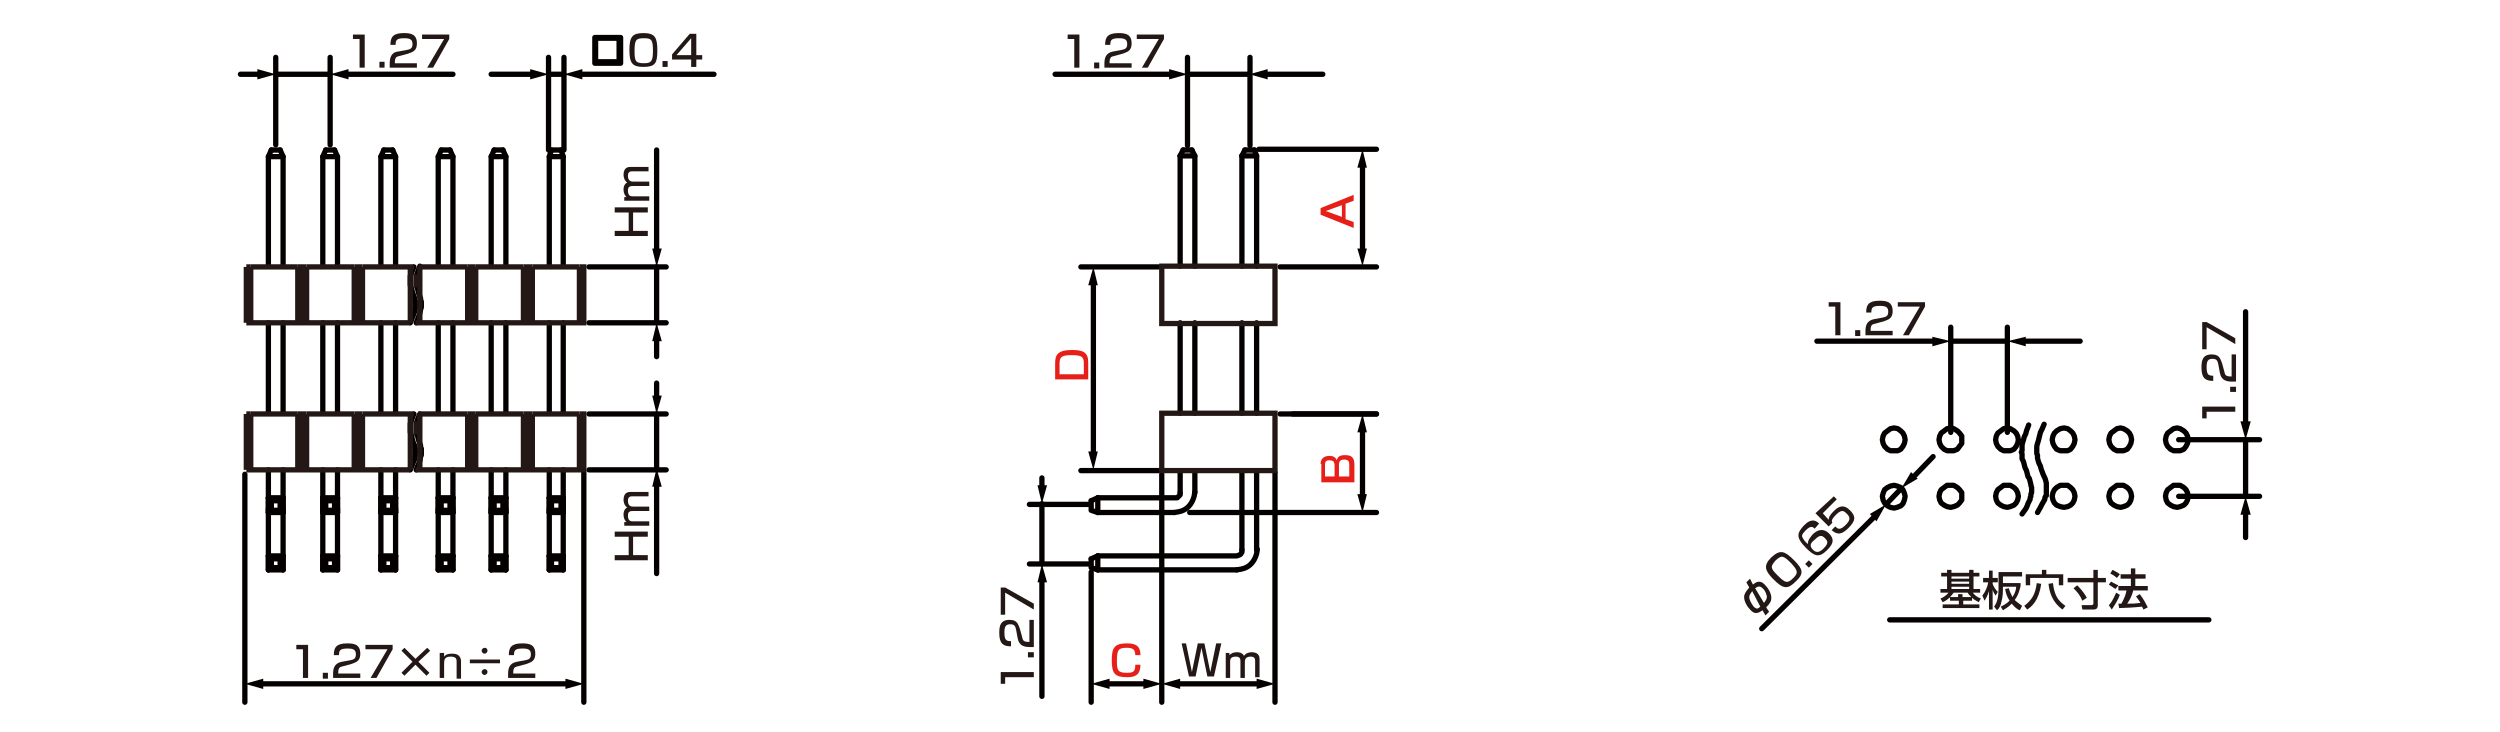 <?xml version="1.0" encoding="utf-8"?>
<!-- Generator: Adobe Illustrator 28.0.0, SVG Export Plug-In . SVG Version: 6.00 Build 0)  -->
<svg version="1.1" id="レイヤー_1" xmlns="http://www.w3.org/2000/svg" xmlns:xlink="http://www.w3.org/1999/xlink" x="0px"
	 y="0px" width="340px" height="99.6px" viewBox="0 0 340 99.6" style="enable-background:new 0 0 340 99.6;" xml:space="preserve">
<style type="text/css">
	.st0{fill:none;stroke:#040000;stroke-width:0.72;stroke-linecap:round;stroke-linejoin:round;stroke-miterlimit:10;}
	.st1{fill:#231815;}
	.st2{fill:none;stroke:#040000;stroke-width:0.72;stroke-linecap:round;stroke-linejoin:round;}
	.st3{fill:#040000;}
	.st4{fill:#E61F19;}
	.st5{fill:none;stroke:#231815;stroke-width:0.72;stroke-miterlimit:10;}
</style>
<g id="MH0304_3_">
	<line class="st0" x1="265.3" y1="46.4" x2="273" y2="46.4"/>
	<line class="st0" x1="273" y1="58.8" x2="273" y2="44.5"/>
	<line class="st0" x1="265.3" y1="58.8" x2="265.3" y2="44.5"/>
	<line class="st0" x1="305.4" y1="59.8" x2="305.4" y2="67.5"/>
	<line class="st0" x1="296.3" y1="59.8" x2="307.3" y2="59.8"/>
	<line class="st0" x1="296.3" y1="67.5" x2="307.3" y2="67.5"/>
	<line class="st0" x1="258.6" y1="66.4" x2="256.5" y2="68.6"/>
	<polygon class="st0" points="266.8,59.8 266.8,59.3 266.5,58.9 266.2,58.6 265.7,58.3 265.3,58.2 264.8,58.3 264.4,58.6 264,58.9 
		263.8,59.3 263.7,59.8 263.8,60.3 264,60.7 264.4,61.1 264.8,61.3 265.3,61.3 265.7,61.3 266.2,61.1 266.5,60.7 266.8,60.3 	"/>
	<polygon class="st0" points="274.5,59.8 274.4,59.3 274.2,58.9 273.9,58.6 273.4,58.3 273,58.2 272.5,58.3 272.1,58.6 271.7,58.9 
		271.5,59.3 271.4,59.8 271.5,60.3 271.7,60.7 272.1,61.1 272.5,61.3 273,61.3 273.4,61.3 273.9,61.1 274.2,60.7 274.4,60.3 	"/>
	<polygon class="st0" points="282.2,59.8 282.1,59.3 281.9,58.9 281.6,58.6 281.2,58.3 280.7,58.2 280.2,58.3 279.7,58.6 
		279.4,58.9 279.2,59.3 279.1,59.8 279.2,60.3 279.4,60.7 279.7,61.1 280.2,61.3 280.7,61.3 281.2,61.3 281.6,61.1 281.9,60.7 
		282.1,60.3 	"/>
	<polygon class="st0" points="289.9,59.8 289.8,59.3 289.6,58.9 289.3,58.6 288.8,58.3 288.4,58.2 287.9,58.3 287.5,58.6 
		287.1,58.9 286.9,59.3 286.8,59.8 286.9,60.3 287.1,60.7 287.5,61.1 287.9,61.3 288.4,61.3 288.8,61.3 289.3,61.1 289.6,60.7 
		289.8,60.3 	"/>
	<polygon class="st0" points="282.2,67.5 282.1,67 281.9,66.6 281.6,66.3 281.2,66 280.7,66 280.2,66 279.7,66.3 279.4,66.6 
		279.2,67 279.1,67.5 279.2,68 279.4,68.4 279.7,68.7 280.2,68.9 280.7,69 281.2,68.9 281.6,68.7 281.9,68.4 282.1,68 	"/>
	<polygon class="st0" points="274.5,67.5 274.4,67 274.2,66.6 273.9,66.3 273.4,66 273,66 272.5,66 272.1,66.3 271.7,66.6 271.5,67 
		271.4,67.5 271.5,68 271.7,68.4 272.1,68.7 272.5,68.9 273,69 273.4,68.9 273.9,68.7 274.2,68.4 274.4,68 	"/>
	<polygon class="st0" points="266.8,67.5 266.8,67 266.5,66.6 266.2,66.3 265.7,66 265.3,66 264.8,66 264.4,66.3 264,66.6 263.8,67 
		263.7,67.5 263.8,68 264,68.4 264.4,68.7 264.8,68.9 265.3,69 265.7,68.9 266.2,68.7 266.5,68.4 266.8,68 	"/>
	<polygon class="st0" points="289.9,67.5 289.8,67 289.6,66.6 289.3,66.3 288.8,66 288.4,66 287.9,66 287.5,66.3 287.1,66.6 
		286.9,67 286.8,67.5 286.9,68 287.1,68.4 287.5,68.7 287.9,68.9 288.4,69 288.8,68.9 289.3,68.7 289.6,68.4 289.8,68 	"/>
	<polygon class="st0" points="297.6,59.8 297.5,59.3 297.3,58.9 297,58.6 296.5,58.3 296.1,58.2 295.6,58.3 295.2,58.6 294.8,58.9 
		294.6,59.3 294.5,59.8 294.6,60.3 294.8,60.7 295.2,61.1 295.6,61.3 296.1,61.3 296.5,61.3 297,61.1 297.3,60.7 297.5,60.3 	"/>
	<polygon class="st0" points="297.6,67.5 297.5,67 297.3,66.6 297,66.3 296.5,66 296.1,66 295.6,66 295.2,66.3 294.8,66.6 294.6,67 
		294.5,67.5 294.6,68 294.8,68.4 295.2,68.7 295.6,68.9 296.1,69 296.5,68.9 297,68.7 297.3,68.4 297.5,68 	"/>
	<polygon class="st0" points="259.1,59.8 259,59.3 258.8,58.9 258.5,58.6 258.1,58.3 257.6,58.2 257.1,58.3 256.7,58.6 256.3,58.9 
		256.1,59.3 256,59.8 256.1,60.3 256.3,60.7 256.7,61.1 257.1,61.3 257.6,61.3 258.1,61.3 258.5,61.1 258.8,60.7 259,60.3 	"/>
	<polygon class="st0" points="259,68 259.1,67.5 259,67.1 258.8,66.6 258.5,66.3 258,66.1 257.6,66 257.1,66.1 256.7,66.3 
		256.3,66.6 256.1,67.1 256,67.5 256.1,68 256.3,68.4 256.7,68.8 257.1,69 257.6,69.1 258,69 258.5,68.8 258.8,68.5 	"/>
	<polyline class="st0" points="278,57.7 277.7,58.4 277.5,58.8 277.4,59.2 277.3,59.6 277.2,60 277.1,60.3 277,60.7 277,61.7 
		277.1,61.9 277.1,62.1 277.1,62.3 277.2,62.7 277.3,63 277.5,63.4 277.6,63.8 277.9,64.6 278.1,65 278.2,65.3 278.3,65.7 
		278.3,65.9 278.3,66.1 278.3,67 278.3,67.2 278.3,67.4 278.2,67.5 278.1,67.7 278.1,67.9 277.7,68.6 277.5,69 277.1,69.7 	"/>
	<polyline class="st0" points="275.9,57.8 275.6,58.6 275.5,59 275.3,59.4 275.2,59.8 275.1,60.1 275,60.5 275,60.9 275,61.3 
		274.9,61.5 275,61.7 275,61.9 275,62.1 275,62.3 275,62.4 275.2,62.8 275.3,63.2 275.4,63.6 275.6,64 275.8,64.8 276,65.1 
		276.1,65.5 276.2,65.9 276.2,66 276.3,66.3 276.3,67 276.2,67.2 276.2,67.4 276.2,67.5 276.1,67.7 276.1,67.9 276,68.1 275.8,68.5 
		275.7,68.8 275.5,69.2 275,69.9 	"/>
	<line class="st0" x1="257" y1="84.3" x2="300.4" y2="84.3"/>
	<line class="st0" x1="37.5" y1="10.1" x2="44.9" y2="10.1"/>
	<line class="st0" x1="44.9" y1="19.7" x2="44.9" y2="7.8"/>
	<line class="st0" x1="37.5" y1="19.7" x2="37.5" y2="7.8"/>
	<line class="st0" x1="74.6" y1="10.1" x2="76.7" y2="10.1"/>
	<line class="st0" x1="76.7" y1="20.4" x2="76.7" y2="7.8"/>
	<line class="st0" x1="74.6" y1="20.4" x2="74.6" y2="7.8"/>
	<line class="st0" x1="89.3" y1="36.3" x2="89.3" y2="43.9"/>
	<line class="st0" x1="90.6" y1="43.9" x2="80.1" y2="43.9"/>
	<line class="st0" x1="90.6" y1="36.3" x2="80.1" y2="36.3"/>
	<line class="st0" x1="79.4" y1="64.3" x2="79.4" y2="95.5"/>
	<line class="st0" x1="33.3" y1="64.5" x2="33.3" y2="95.5"/>
	<line class="st0" x1="89.3" y1="56.3" x2="89.3" y2="63.7"/>
	<line class="st0" x1="90.6" y1="63.9" x2="80.1" y2="63.9"/>
	<line class="st0" x1="90.6" y1="56.3" x2="80.1" y2="56.3"/>
	<polyline class="st0" points="36.9,20.4 36.5,21.3 38.5,21.3 	"/>
	<line class="st0" x1="36.5" y1="21.3" x2="36.5" y2="36.2"/>
	<polyline class="st0" points="38.1,20.4 38.5,21.3 38.5,36.2 	"/>
	<line class="st0" x1="36.9" y1="20.4" x2="38.1" y2="20.4"/>
	<line class="st0" x1="38.5" y1="43.9" x2="38.5" y2="56.2"/>
	<line class="st0" x1="36.5" y1="43.9" x2="36.5" y2="56.2"/>
	<line class="st0" x1="36.5" y1="63.9" x2="36.5" y2="69.7"/>
	<line class="st0" x1="38.5" y1="63.9" x2="38.5" y2="69.7"/>
	<polyline class="st0" points="44.3,20.4 43.9,21.3 45.9,21.3 	"/>
	<line class="st0" x1="43.9" y1="21.3" x2="43.9" y2="36.2"/>
	<polyline class="st0" points="45.5,20.4 45.9,21.3 45.9,36.2 	"/>
	<line class="st0" x1="44.3" y1="20.4" x2="45.5" y2="20.4"/>
	<line class="st0" x1="45.9" y1="43.9" x2="45.9" y2="56.2"/>
	<line class="st0" x1="43.9" y1="43.9" x2="43.9" y2="56.2"/>
	<line class="st0" x1="43.9" y1="63.9" x2="43.9" y2="69.7"/>
	<line class="st0" x1="45.9" y1="63.9" x2="45.9" y2="69.7"/>
	<polyline class="st0" points="52.2,20.4 51.8,21.3 53.8,21.3 	"/>
	<line class="st0" x1="51.8" y1="21.3" x2="51.8" y2="36.2"/>
	<polyline class="st0" points="53.4,20.4 53.8,21.3 53.8,36.2 	"/>
	<line class="st0" x1="52.2" y1="20.4" x2="53.4" y2="20.4"/>
	<line class="st0" x1="53.8" y1="43.9" x2="53.8" y2="56.2"/>
	<line class="st0" x1="51.8" y1="43.9" x2="51.8" y2="56.2"/>
	<line class="st0" x1="51.8" y1="63.9" x2="51.8" y2="69.7"/>
	<line class="st0" x1="53.8" y1="63.9" x2="53.8" y2="69.7"/>
	<line class="st0" x1="36.5" y1="67.7" x2="36.9" y2="68.1"/>
	<line class="st0" x1="36.9" y1="69.4" x2="36.5" y2="69.7"/>
	<line class="st0" x1="36.5" y1="67.7" x2="38.5" y2="67.7"/>
	<polyline class="st0" points="38.5,69.7 36.5,69.7 36.5,67.7 	"/>
	<line class="st0" x1="38.1" y1="68.1" x2="38.5" y2="67.7"/>
	<polyline class="st0" points="38.1,69.4 38.5,69.7 38.5,67.7 	"/>
	<polyline class="st0" points="38.1,69.4 38.1,68.1 36.9,68.1 	"/>
	<polyline class="st0" points="38.1,69.4 36.9,69.4 36.9,68.1 	"/>
	<line class="st0" x1="43.9" y1="67.7" x2="44.3" y2="68.1"/>
	<line class="st0" x1="44.3" y1="69.4" x2="43.9" y2="69.7"/>
	<line class="st0" x1="43.9" y1="67.7" x2="45.9" y2="67.7"/>
	<polyline class="st0" points="45.9,69.7 43.9,69.7 43.9,67.7 	"/>
	<line class="st0" x1="45.5" y1="68.1" x2="45.9" y2="67.7"/>
	<polyline class="st0" points="45.5,69.4 45.9,69.7 45.9,67.7 	"/>
	<polyline class="st0" points="45.5,69.4 45.5,68.1 44.3,68.1 	"/>
	<polyline class="st0" points="45.5,69.4 44.3,69.4 44.3,68.1 	"/>
	<line class="st0" x1="51.8" y1="67.7" x2="52.2" y2="68.1"/>
	<line class="st0" x1="52.2" y1="69.4" x2="51.8" y2="69.7"/>
	<line class="st0" x1="51.8" y1="67.7" x2="53.8" y2="67.7"/>
	<polyline class="st0" points="53.8,69.7 51.8,69.7 51.8,67.7 	"/>
	<line class="st0" x1="53.4" y1="68.1" x2="53.8" y2="67.7"/>
	<polyline class="st0" points="53.4,69.4 53.8,69.7 53.8,67.7 	"/>
	<polyline class="st0" points="53.4,69.4 53.4,68.1 52.2,68.1 	"/>
	<polyline class="st0" points="53.4,69.4 52.2,69.4 52.2,68.1 	"/>
	<polyline class="st0" points="60,20.4 59.6,21.3 61.6,21.3 	"/>
	<line class="st0" x1="59.6" y1="21.3" x2="59.6" y2="36.2"/>
	<polyline class="st0" points="61.2,20.4 61.6,21.3 61.6,36.2 	"/>
	<line class="st0" x1="60" y1="20.4" x2="61.2" y2="20.4"/>
	<line class="st0" x1="61.6" y1="43.9" x2="61.6" y2="56.2"/>
	<line class="st0" x1="59.6" y1="43.9" x2="59.6" y2="56.2"/>
	<line class="st0" x1="59.6" y1="63.9" x2="59.6" y2="69.7"/>
	<line class="st0" x1="61.6" y1="63.9" x2="61.6" y2="69.7"/>
	<polyline class="st0" points="67.2,20.4 66.8,21.3 68.8,21.3 	"/>
	<line class="st0" x1="66.8" y1="21.3" x2="66.8" y2="36.2"/>
	<polyline class="st0" points="68.4,20.4 68.8,21.3 68.8,36.2 	"/>
	<line class="st0" x1="67.2" y1="20.4" x2="68.4" y2="20.4"/>
	<line class="st0" x1="68.8" y1="43.9" x2="68.8" y2="56.2"/>
	<line class="st0" x1="66.8" y1="43.9" x2="66.8" y2="56.2"/>
	<line class="st0" x1="66.8" y1="63.9" x2="66.8" y2="69.7"/>
	<line class="st0" x1="68.8" y1="63.9" x2="68.8" y2="69.7"/>
	<polyline class="st0" points="75,20.4 74.7,21.3 76.6,21.3 	"/>
	<line class="st0" x1="74.7" y1="21.3" x2="74.7" y2="36.2"/>
	<polyline class="st0" points="76.3,20.4 76.6,21.3 76.6,36.2 	"/>
	<line class="st0" x1="75" y1="20.4" x2="76.3" y2="20.4"/>
	<line class="st0" x1="76.6" y1="43.9" x2="76.6" y2="56.2"/>
	<line class="st0" x1="74.7" y1="43.9" x2="74.7" y2="56.2"/>
	<line class="st0" x1="74.7" y1="63.9" x2="74.7" y2="69.7"/>
	<line class="st0" x1="76.6" y1="63.9" x2="76.6" y2="69.7"/>
	<line class="st0" x1="59.6" y1="67.7" x2="60" y2="68.1"/>
	<line class="st0" x1="60" y1="69.4" x2="59.6" y2="69.7"/>
	<line class="st0" x1="59.6" y1="67.7" x2="61.6" y2="67.7"/>
	<polyline class="st0" points="61.6,69.7 59.6,69.7 59.6,67.7 	"/>
	<line class="st0" x1="61.2" y1="68.1" x2="61.6" y2="67.7"/>
	<polyline class="st0" points="61.2,69.4 61.6,69.7 61.6,67.7 	"/>
	<polyline class="st0" points="61.2,69.4 61.2,68.1 60,68.1 	"/>
	<polyline class="st0" points="61.2,69.4 60,69.4 60,68.1 	"/>
	<line class="st0" x1="66.8" y1="67.7" x2="67.2" y2="68.1"/>
	<line class="st0" x1="67.2" y1="69.4" x2="66.8" y2="69.7"/>
	<line class="st0" x1="66.8" y1="67.7" x2="68.8" y2="67.7"/>
	<polyline class="st0" points="68.8,69.7 66.8,69.7 66.8,67.7 	"/>
	<line class="st0" x1="68.4" y1="68.1" x2="68.8" y2="67.7"/>
	<polyline class="st0" points="68.4,69.4 68.8,69.7 68.8,67.7 	"/>
	<polyline class="st0" points="68.4,69.4 68.4,68.1 67.2,68.1 	"/>
	<polyline class="st0" points="68.4,69.4 67.2,69.4 67.2,68.1 	"/>
	<line class="st0" x1="74.7" y1="67.7" x2="75" y2="68.1"/>
	<line class="st0" x1="75" y1="69.4" x2="74.7" y2="69.7"/>
	<line class="st0" x1="74.7" y1="67.7" x2="76.6" y2="67.7"/>
	<polyline class="st0" points="76.6,69.7 74.7,69.7 74.7,67.7 	"/>
	<line class="st0" x1="76.3" y1="68.1" x2="76.6" y2="67.7"/>
	<polyline class="st0" points="76.3,69.4 76.6,69.7 76.6,67.7 	"/>
	<polyline class="st0" points="76.3,69.4 76.3,68.1 75,68.1 	"/>
	<polyline class="st0" points="76.3,69.4 75,69.4 75,68.1 	"/>
	<line class="st0" x1="36.5" y1="69.2" x2="36.5" y2="77.5"/>
	<line class="st0" x1="38.5" y1="69.2" x2="38.5" y2="77.5"/>
	<line class="st0" x1="43.9" y1="69.2" x2="43.9" y2="77.5"/>
	<line class="st0" x1="45.9" y1="69.2" x2="45.9" y2="77.5"/>
	<line class="st0" x1="51.8" y1="69.2" x2="51.8" y2="77.5"/>
	<line class="st0" x1="53.8" y1="69.2" x2="53.8" y2="77.5"/>
	<line class="st0" x1="36.5" y1="75.6" x2="36.9" y2="76"/>
	<line class="st0" x1="36.9" y1="77.2" x2="36.5" y2="77.5"/>
	<line class="st0" x1="36.5" y1="75.6" x2="38.5" y2="75.6"/>
	<polyline class="st0" points="38.5,77.5 36.5,77.5 36.5,75.6 	"/>
	<line class="st0" x1="38.1" y1="76" x2="38.5" y2="75.6"/>
	<polyline class="st0" points="38.1,77.2 38.5,77.5 38.5,75.6 	"/>
	<polyline class="st0" points="38.1,77.2 38.1,76 36.9,76 	"/>
	<polyline class="st0" points="38.1,77.2 36.9,77.2 36.9,76 	"/>
	<line class="st0" x1="43.9" y1="75.6" x2="44.3" y2="76"/>
	<line class="st0" x1="44.3" y1="77.2" x2="43.9" y2="77.5"/>
	<line class="st0" x1="43.9" y1="75.6" x2="45.9" y2="75.6"/>
	<polyline class="st0" points="45.9,77.5 43.9,77.5 43.9,75.6 	"/>
	<line class="st0" x1="45.5" y1="76" x2="45.9" y2="75.6"/>
	<polyline class="st0" points="45.5,77.2 45.9,77.5 45.9,75.6 	"/>
	<polyline class="st0" points="45.5,77.2 45.5,76 44.3,76 	"/>
	<polyline class="st0" points="45.5,77.2 44.3,77.2 44.3,76 	"/>
	<line class="st0" x1="51.8" y1="75.6" x2="52.2" y2="76"/>
	<line class="st0" x1="52.2" y1="77.2" x2="51.8" y2="77.5"/>
	<line class="st0" x1="51.8" y1="75.6" x2="53.8" y2="75.6"/>
	<polyline class="st0" points="53.8,77.5 51.8,77.5 51.8,75.6 	"/>
	<line class="st0" x1="53.4" y1="76" x2="53.8" y2="75.6"/>
	<polyline class="st0" points="53.4,77.2 53.8,77.5 53.8,75.6 	"/>
	<polyline class="st0" points="53.4,77.2 53.4,76 52.2,76 	"/>
	<polyline class="st0" points="53.4,77.2 52.2,77.2 52.2,76 	"/>
	<line class="st0" x1="59.6" y1="69.2" x2="59.6" y2="77.5"/>
	<line class="st0" x1="61.6" y1="69.2" x2="61.6" y2="77.5"/>
	<line class="st0" x1="66.8" y1="69.2" x2="66.8" y2="77.5"/>
	<line class="st0" x1="68.8" y1="69.2" x2="68.8" y2="77.5"/>
	<line class="st0" x1="74.7" y1="69.2" x2="74.7" y2="77.5"/>
	<line class="st0" x1="76.6" y1="69.2" x2="76.6" y2="77.5"/>
	<line class="st0" x1="59.6" y1="75.6" x2="60" y2="76"/>
	<line class="st0" x1="60" y1="77.2" x2="59.6" y2="77.5"/>
	<line class="st0" x1="59.6" y1="75.6" x2="61.6" y2="75.6"/>
	<polyline class="st0" points="61.6,77.5 59.6,77.5 59.6,75.6 	"/>
	<line class="st0" x1="61.2" y1="76" x2="61.6" y2="75.6"/>
	<polyline class="st0" points="61.2,77.2 61.6,77.5 61.6,75.6 	"/>
	<polyline class="st0" points="61.2,77.2 61.2,76 60,76 	"/>
	<polyline class="st0" points="61.2,77.2 60,77.2 60,76 	"/>
	<line class="st0" x1="66.8" y1="75.6" x2="67.2" y2="76"/>
	<line class="st0" x1="67.2" y1="77.2" x2="66.8" y2="77.5"/>
	<line class="st0" x1="66.8" y1="75.6" x2="68.8" y2="75.6"/>
	<polyline class="st0" points="68.8,77.5 66.8,77.5 66.8,75.6 	"/>
	<line class="st0" x1="68.4" y1="76" x2="68.8" y2="75.6"/>
	<polyline class="st0" points="68.4,77.2 68.8,77.5 68.8,75.6 	"/>
	<polyline class="st0" points="68.4,77.2 68.4,76 67.2,76 	"/>
	<polyline class="st0" points="68.4,77.2 67.2,77.2 67.2,76 	"/>
	<line class="st0" x1="74.7" y1="75.6" x2="75" y2="76"/>
	<line class="st0" x1="75" y1="77.2" x2="74.7" y2="77.5"/>
	<line class="st0" x1="74.7" y1="75.6" x2="76.6" y2="75.6"/>
	<polyline class="st0" points="76.6,77.5 74.7,77.5 74.7,75.6 	"/>
	<line class="st0" x1="76.3" y1="76" x2="76.6" y2="75.6"/>
	<polyline class="st0" points="76.3,77.2 76.6,77.5 76.6,75.6 	"/>
	<polyline class="st0" points="76.3,77.2 76.3,76 75,76 	"/>
	<polyline class="st0" points="76.3,77.2 75,77.2 75,76 	"/>
	<line class="st0" x1="171.2" y1="20.3" x2="187.2" y2="20.3"/>
	<line class="st0" x1="175.8" y1="56.3" x2="187.2" y2="56.3"/>
	<line class="st0" x1="174.1" y1="36.3" x2="187.2" y2="36.3"/>
	<line class="st0" x1="161.8" y1="69.7" x2="187.2" y2="69.7"/>
	<line class="st0" x1="174.1" y1="56.3" x2="187.2" y2="56.3"/>
	<line class="st0" x1="169.9" y1="10.1" x2="161.5" y2="10.1"/>
	<line class="st0" x1="161.5" y1="19.8" x2="161.5" y2="7.8"/>
	<line class="st0" x1="170" y1="19.8" x2="170" y2="7.8"/>
	<line class="st0" x1="173.4" y1="64.3" x2="173.4" y2="95.5"/>
	<line class="st0" x1="158" y1="64.5" x2="158" y2="95.5"/>
	<line class="st0" x1="148.4" y1="77.8" x2="148.4" y2="95.5"/>
	<line class="st0" x1="141.7" y1="68.5" x2="141.7" y2="76.7"/>
	<line class="st0" x1="157.6" y1="36.3" x2="147" y2="36.3"/>
	<line class="st0" x1="157.6" y1="64" x2="147" y2="64"/>
	<line class="st0" x1="148" y1="68.6" x2="140" y2="68.6"/>
	<line class="st0" x1="148" y1="76.7" x2="140" y2="76.7"/>
	<g>
		<line class="st0" x1="160.9" y1="20.4" x2="160.5" y2="21.2"/>
		<polyline class="st0" points="162.1,20.4 162.5,21.2 160.5,21.2 		"/>
		<line class="st0" x1="160.5" y1="21.2" x2="160.5" y2="36.2"/>
		<line class="st0" x1="162.5" y1="21.2" x2="162.5" y2="36.2"/>
		<line class="st0" x1="160.9" y1="20.4" x2="162.1" y2="20.4"/>
	</g>
	<g>
		<line class="st0" x1="162.5" y1="43.9" x2="162.5" y2="56.2"/>
		<line class="st0" x1="160.5" y1="43.9" x2="160.5" y2="56.2"/>
	</g>
	<g>
		<line class="st0" x1="160.5" y1="64" x2="160.5" y2="67"/>
		<line class="st0" x1="162.5" y1="64" x2="162.5" y2="67"/>
		<line class="st0" x1="149.3" y1="67.7" x2="149.3" y2="69.7"/>
		<polyline class="st0" points="148.4,68.1 148.4,69.4 149.3,69.7 		"/>
		<line class="st0" x1="149.3" y1="67.7" x2="148.4" y2="68.1"/>
		<line class="st0" x1="159.7" y1="69.7" x2="149.3" y2="69.7"/>
		<polyline class="st0" points="149.3,67.7 159.7,67.7 160.1,67.7 160.3,67.5 160.5,67.3 160.5,67 		"/>
		<path class="st0" d="M159.7,69.7l0.6-0.1c1.1-0.2,1.8-1,2.1-2.1l0.1-0.6"/>
	</g>
	<g>
		<line class="st0" x1="169.3" y1="20.4" x2="168.9" y2="21.2"/>
		<polyline class="st0" points="170.6,20.4 170.9,21.2 168.9,21.2 		"/>
		<line class="st0" x1="168.9" y1="21.2" x2="168.9" y2="36.2"/>
		<line class="st0" x1="170.9" y1="21.2" x2="170.9" y2="36.2"/>
		<line class="st0" x1="169.3" y1="20.4" x2="170.6" y2="20.4"/>
	</g>
	<g>
		<line class="st0" x1="170.9" y1="43.9" x2="170.9" y2="56.2"/>
		<line class="st0" x1="168.9" y1="43.9" x2="168.9" y2="56.2"/>
	</g>
	<g>
		<line class="st0" x1="168.9" y1="64.3" x2="168.9" y2="74.8"/>
		<line class="st0" x1="170.9" y1="64.3" x2="170.9" y2="74.8"/>
		<line class="st0" x1="149.3" y1="75.6" x2="149.3" y2="77.5"/>
		<polyline class="st0" points="148.4,76 148.4,77.2 149.3,77.5 		"/>
		<line class="st0" x1="149.3" y1="75.6" x2="148.4" y2="76"/>
		<line class="st0" x1="168.2" y1="77.5" x2="149.3" y2="77.5"/>
		<polyline class="st0" points="149.3,75.6 168.2,75.6 168.5,75.5 168.7,75.4 168.9,75.1 168.9,74.8 		"/>
		<path class="st0" d="M168.2,77.5l0.6-0.1c1.1-0.2,1.8-1,2.1-2.1l0.1-0.6"/>
	</g>
	<g>
		<path class="st1" d="M265.1,81.3c-0.4,0.4-0.7,0.5-0.9,0.6l-0.3-0.5c0.3-0.1,0.8-0.4,1.1-0.8h-1.1v-0.5h0.9v-1.7H264v-0.5h0.8
			v-0.4h0.6v0.4h2.4v-0.4h0.6v0.4h0.8v0.5h-0.8v1.7h0.9v0.5h-1c0.3,0.4,0.6,0.6,1.1,0.8l-0.3,0.5c-0.3-0.2-0.6-0.3-0.9-0.6v0.4H267
			v0.5h2.2v0.5h-5v-0.5h2.2v-0.5h-1.2v-0.4H265.1z M266.3,81.2v-0.4h0.6v0.4h1.2c-0.2-0.2-0.4-0.4-0.5-0.6h-1.9
			c-0.1,0.1-0.2,0.3-0.5,0.6H266.3z M265.4,78.4v0.3h2.4v-0.3H265.4z M265.4,79.1v0.3h2.4v-0.3H265.4z M265.4,79.8v0.3h2.4v-0.3
			H265.4z"/>
		<path class="st1" d="M269.6,81c0.4-0.5,0.7-1.2,0.8-1.8h-0.7v-0.6h0.8v-1h0.5v1h0.7v0.6H271v0.2c0.1,0.3,0.3,0.7,0.7,1.1l-0.3,0.5
			c-0.1-0.2-0.3-0.4-0.4-0.8v2.7h-0.5v-2.5c-0.2,0.7-0.5,1.1-0.6,1.3L269.6,81z M274.8,79.7c-0.1,0.3-0.2,1.1-0.8,1.9
			c0.4,0.4,0.8,0.6,1,0.8l-0.3,0.6c-0.3-0.1-0.7-0.4-1.1-0.9c-0.5,0.5-0.9,0.7-1.2,0.9l-0.3-0.5c0.2-0.1,0.7-0.3,1.2-0.8
			c-0.3-0.5-0.5-0.9-0.6-1.6l0.5-0.1c0.1,0.4,0.3,0.8,0.5,1.2c0.4-0.6,0.5-1.1,0.5-1.4h-1.8v0.4c0,0.7-0.1,1.3-0.2,1.6
			c-0.1,0.6-0.3,0.9-0.6,1.2l-0.4-0.5c0.2-0.3,0.6-0.8,0.6-2.4v-2.3h3.2v0.6h-2.6v0.9h2.4L274.8,79.7L274.8,79.7z"/>
		<path class="st1" d="M277.6,79.4c-0.3,2.3-1.3,3.1-1.9,3.5l-0.4-0.5c1-0.8,1.5-1.5,1.7-3.1L277.6,79.4z M275.5,78.1h2.2v-0.6h0.6
			v0.6h2.3v1.5H280v-1h-3.9v1h-0.6V78.1z M280.5,82.9c-1.4-1-1.8-2.4-1.9-3.5l0.6-0.1c0.2,1.7,0.7,2.4,1.7,3.1L280.5,82.9z"/>
		<path class="st1" d="M281.2,78.6h3.5v-1.1h0.6v1.1h1.1v0.6h-1.1v3.1c0,0.6-0.4,0.6-0.7,0.6h-1.4l-0.1-0.6h1.3
			c0.2,0,0.3-0.1,0.3-0.2v-2.9h-3.5L281.2,78.6L281.2,78.6z M282.5,79.6c0.2,0.2,0.9,0.9,1.3,1.7l-0.6,0.4c-0.3-0.7-0.6-1.1-1.2-1.7
			L282.5,79.6z"/>
		<path class="st1" d="M288.3,80.9c-0.2,0.6-0.7,1.4-1.1,2l-0.4-0.6c0.3-0.3,0.5-0.6,1-1.7L288.3,80.9z M287.1,79.1
			c0.4,0.2,0.7,0.4,1,0.5l-0.4,0.5c-0.3-0.2-0.6-0.4-0.9-0.6L287.1,79.1z M287.3,77.5c0.2,0.1,0.8,0.4,1,0.6l-0.4,0.5
			c-0.3-0.2-0.3-0.3-0.9-0.6L287.3,77.5z M290.1,80.4c-0.2,0.7-0.4,1.1-0.8,1.7c0.7,0,0.9,0,1.8-0.1c-0.2-0.4-0.5-0.7-0.6-0.9
			l0.5-0.3c0.5,0.6,0.9,1.4,1.1,1.8l-0.6,0.3c-0.1-0.2-0.1-0.3-0.2-0.4c-0.8,0.1-2.5,0.2-3.1,0.2l-0.1-0.6c0.1,0,0.4,0,0.4,0
			c0.4-0.7,0.6-1.2,0.7-1.8h-1.1v-0.6h1.7v-1h-1.4v-0.6h1.4v-0.8h0.6v0.8h1.4v0.6h-1.4v1h1.7v0.6h-2V80.4z"/>
	</g>
	<g>
		<line class="st2" x1="35.3" y1="93" x2="77.4" y2="93"/>
		<g>
			<polygon class="st3" points="35.8,93.7 33.3,93 35.8,92.3 			"/>
		</g>
		<g>
			<polygon class="st3" points="76.9,93.7 79.4,93 76.9,92.3 			"/>
		</g>
	</g>
	<g>
		<line class="st2" x1="35.5" y1="10.1" x2="32.7" y2="10.1"/>
		<g>
			<polygon class="st3" points="35,9.4 37.5,10.1 35,10.8 			"/>
		</g>
	</g>
	<g>
		<line class="st2" x1="46.9" y1="10.1" x2="61.6" y2="10.1"/>
		<g>
			<polygon class="st3" points="47.4,10.8 44.9,10.1 47.4,9.4 			"/>
		</g>
	</g>
	<g>
		<line class="st2" x1="72.5" y1="10.1" x2="66.8" y2="10.1"/>
		<g>
			<polygon class="st3" points="72.1,9.4 74.6,10.1 72.1,10.8 			"/>
		</g>
	</g>
	<g>
		<line class="st2" x1="78.7" y1="10.1" x2="97.1" y2="10.1"/>
		<g>
			<polygon class="st3" points="79.2,10.8 76.7,10.1 79.2,9.4 			"/>
		</g>
	</g>
	<g>
		<path class="st1" d="M83.6,31.4h1.9v-2.5h-1.9v-0.7h4.5v0.7h-2v2.5h2v0.7h-4.5V31.4z"/>
		<path class="st1" d="M84.8,26.8h0.4c-0.2-0.2-0.4-0.5-0.4-1c0-0.2,0-0.7,0.5-1c-0.4-0.2-0.5-0.8-0.5-1c0-1.1,0.7-1.1,1-1.1h2.4
			v0.6H86c-0.2,0-0.6,0-0.6,0.6c0,0.5,0.2,0.8,0.7,0.8h2.2v0.6h-2.2c-0.3,0-0.7,0-0.7,0.6c0,0.8,0.4,0.8,0.7,0.8h2.2v0.6h-3.4v-0.5
			H84.8z"/>
	</g>
	<g>
		<line class="st2" x1="89.3" y1="34.2" x2="89.3" y2="20.4"/>
		<g>
			<polygon class="st3" points="90,33.8 89.3,36.3 88.7,33.8 			"/>
		</g>
	</g>
	<g>
		<line class="st2" x1="89.3" y1="45.9" x2="89.3" y2="48.5"/>
		<g>
			<polygon class="st3" points="88.7,46.4 89.3,43.9 90,46.4 			"/>
		</g>
	</g>
	<g>
		<line class="st2" x1="89.3" y1="54.3" x2="89.3" y2="52.1"/>
		<g>
			<polygon class="st3" points="90,53.8 89.3,56.3 88.7,53.8 			"/>
		</g>
	</g>
	<g>
		<line class="st2" x1="89.3" y1="65.8" x2="89.3" y2="78"/>
		<g>
			<polygon class="st3" points="88.7,66.2 89.3,63.7 90,66.2 			"/>
		</g>
	</g>
	<g>
		<path class="st1" d="M83.6,75.5h1.9V73h-1.9v-0.7h4.5V73h-2v2.5h2v0.7h-4.5V75.5z"/>
		<path class="st1" d="M84.8,71h0.4c-0.2-0.2-0.4-0.5-0.4-1c0-0.2,0-0.7,0.5-1c-0.4-0.2-0.5-0.8-0.5-1c0-1.1,0.7-1.1,1-1.1h2.4v0.6
			H86c-0.2,0-0.6,0-0.6,0.6c0,0.5,0.2,0.8,0.7,0.8h2.2v0.6h-2.2c-0.3,0-0.7,0-0.7,0.6c0,0.8,0.4,0.8,0.7,0.8h2.2v0.6h-3.4V71H84.8z"
			/>
	</g>
	<g>
		<path class="st4" d="M143.5,49.4c0-1.1,0.3-1.8,2.3-1.8c1.5,0,2.2,0.3,2.2,1.7v2.3h-4.5V49.4z M144.1,50.9h3.3v-1.5
			c0-0.9-0.3-1.1-1.7-1.1s-1.6,0.3-1.6,1.2V50.9z"/>
	</g>
	<g>
		<line class="st2" x1="148.7" y1="38.3" x2="148.7" y2="61.9"/>
		<g>
			<polygon class="st3" points="148,38.8 148.7,36.3 149.3,38.8 			"/>
		</g>
		<g>
			<polygon class="st3" points="148,61.4 148.7,63.9 149.3,61.4 			"/>
		</g>
	</g>
	<g>
		<path class="st4" d="M154.4,89.1c0-0.9-0.5-1-1.2-1c-1.1,0-1.3,0.3-1.3,1.8c0,1.2,0.1,1.6,1.3,1.6c0.9,0,1.2-0.1,1.2-1.1h0.7
			c0,1.3-0.6,1.7-1.8,1.7c-1.7,0-2.1-0.5-2.1-2.3c0-1.6,0.3-2.3,2-2.3c1.1,0,1.9,0.2,1.9,1.6C155.1,89.1,154.4,89.1,154.4,89.1z"/>
	</g>
	<g>
		<line class="st2" x1="141.7" y1="66.5" x2="141.7" y2="65"/>
		<g>
			<polygon class="st3" points="142.4,66 141.7,68.5 141.1,66 			"/>
		</g>
	</g>
	<g>
		<line class="st2" x1="141.7" y1="78.7" x2="141.7" y2="94.7"/>
		<g>
			<polygon class="st3" points="141.1,79.2 141.7,76.7 142.4,79.2 			"/>
		</g>
	</g>
	<g>
		<line class="st2" x1="150.5" y1="93" x2="156" y2="93"/>
		<g>
			<polygon class="st3" points="150.9,93.7 148.4,93 150.9,92.3 			"/>
		</g>
		<g>
			<polygon class="st3" points="155.5,93.7 158,93 155.5,92.3 			"/>
		</g>
	</g>
	<g>
		<path class="st1" d="M161.3,87.5l0.8,3.9l0.8-3.9h0.9l0.8,3.9l0.8-3.9h0.7l-1,4.5h-0.9l-0.8-3.9l-0.8,3.9h-0.9l-1-4.5H161.3z"/>
		<path class="st1" d="M167.2,88.7v0.4c0.2-0.2,0.5-0.4,1-0.4c0.2,0,0.7,0,1,0.5c0.2-0.4,0.8-0.5,1-0.5c1.1,0,1.1,0.7,1.1,1v2.4
			h-0.6v-2.2c0-0.2,0-0.6-0.6-0.6c-0.5,0-0.8,0.2-0.8,0.7v2.2h-0.6V90c0-0.3,0-0.7-0.6-0.7c-0.8,0-0.8,0.4-0.8,0.7v2.2h-0.6v-3.4
			h0.5V88.7z"/>
	</g>
	<g>
		<line class="st2" x1="160" y1="93" x2="171.4" y2="93"/>
		<g>
			<polygon class="st3" points="160.5,93.7 158,93 160.5,92.3 			"/>
		</g>
		<g>
			<polygon class="st3" points="170.9,93.7 173.4,93 170.9,92.3 			"/>
		</g>
	</g>
	<g>
		<line class="st2" x1="159.5" y1="10.1" x2="143.5" y2="10.1"/>
		<g>
			<polygon class="st3" points="159,9.4 161.5,10.1 159,10.8 			"/>
		</g>
	</g>
	<g>
		<line class="st2" x1="171.9" y1="10.1" x2="179.9" y2="10.1"/>
		<g>
			<polygon class="st3" points="172.4,10.8 169.9,10.1 172.4,9.4 			"/>
		</g>
	</g>
	<g>
		<path class="st4" d="M184.1,26.5v0.8l-1.1,0.4v2.1l1.1,0.4V31l-4.5-1.8v-0.9L184.1,26.5z M182.5,29.5v-1.6l-2.2,0.8L182.5,29.5z"
			/>
	</g>
	<g>
		<path class="st4" d="M179.6,63.1c0-0.9,0.7-1.1,1.2-1.1c0.4,0,0.8,0.1,1,0.6c0.1-0.4,0.3-0.7,1.1-0.7s1.3,0.2,1.3,1.3v2.4h-4.5
			v-2.5H179.6z M180.2,64.8h1.3v-1.5c0-0.6-0.3-0.7-0.7-0.7c-0.5,0-0.6,0.2-0.6,0.7V64.8z M182.1,64.8h1.4v-1.6
			c0-0.4-0.1-0.7-0.7-0.7c-0.7,0-0.7,0.5-0.7,0.8V64.8z"/>
	</g>
	<g>
		<line class="st2" x1="185.3" y1="22.3" x2="185.3" y2="34.2"/>
		<g>
			<polygon class="st3" points="184.6,22.8 185.3,20.3 185.9,22.8 			"/>
		</g>
		<g>
			<polygon class="st3" points="184.6,33.8 185.3,36.2 185.9,33.8 			"/>
		</g>
	</g>
	<g>
		<line class="st2" x1="185.3" y1="58.4" x2="185.3" y2="67.7"/>
		<g>
			<polygon class="st3" points="184.6,58.8 185.3,56.3 185.9,58.8 			"/>
		</g>
		<g>
			<polygon class="st3" points="184.6,67.2 185.3,69.7 185.9,67.2 			"/>
		</g>
	</g>
	<g>
		<line class="st2" x1="260.1" y1="65" x2="262.9" y2="62.1"/>
		<g>
			<polygon class="st3" points="260.8,65.1 258.6,66.4 259.9,64.2 			"/>
		</g>
	</g>
	<g>
		<line class="st2" x1="255.1" y1="70.1" x2="239.6" y2="85.5"/>
		<g>
			<polygon class="st3" points="254.3,69.9 256.5,68.6 255.2,70.9 			"/>
		</g>
	</g>
	<g>
		<line class="st2" x1="263.2" y1="46.4" x2="247.1" y2="46.4"/>
		<g>
			<polygon class="st3" points="262.8,45.8 265.3,46.4 262.8,47.1 			"/>
		</g>
	</g>
	<g>
		<line class="st2" x1="275" y1="46.4" x2="282.9" y2="46.4"/>
		<g>
			<polygon class="st3" points="275.5,47.1 273,46.4 275.5,45.8 			"/>
		</g>
	</g>
	<g>
		<line class="st2" x1="305.4" y1="57.8" x2="305.4" y2="42.4"/>
		<g>
			<polygon class="st3" points="306.1,57.3 305.4,59.8 304.7,57.3 			"/>
		</g>
	</g>
	<g>
		<line class="st2" x1="305.4" y1="69.5" x2="305.4" y2="73.1"/>
		<g>
			<polygon class="st3" points="304.7,70 305.4,67.5 306.1,70 			"/>
		</g>
	</g>
	<g>
		<path class="st0" d="M84.4,5.1v3.5h-3.5V5.1H84.4z M81,5.2v3.2h3.2V5.2H81z"/>
	</g>
	<g>
		<path class="st1" d="M49.6,4.7v4.5h-0.7V5.3H48V4.7H49.6z"/>
		<path class="st1" d="M52.3,8.4v0.8h-0.7V8.4H52.3z"/>
		<path class="st1" d="M54.4,7.6c-0.4,0.1-0.7,0.1-0.7,0.9v0.1h3v0.6H53V8.7C53,8,53.1,7.1,54.2,7l1.1-0.2c0.5-0.1,0.8-0.2,0.8-0.8
			S55.8,5.2,55,5.2c-1,0-1.2,0.2-1.2,0.9h-0.7c0-1,0.3-1.6,1.8-1.6c0.9,0,1.8,0.1,1.8,1.4c0,0.6-0.2,0.9-0.5,1.1
			c-0.2,0.1-0.4,0.2-0.7,0.3L54.4,7.6z"/>
		<path class="st1" d="M61.1,4.7v0.6l-2.2,3.9h-0.8l2.3-3.9h-3V4.7H61.1z"/>
	</g>
	<g>
		<path class="st1" d="M146.8,4.7v4.5h-0.7V5.3h-0.9V4.7H146.8z"/>
		<path class="st1" d="M149.5,8.5v0.8h-0.7V8.5H149.5z"/>
		<path class="st1" d="M151.6,7.6c-0.4,0.1-0.7,0.1-0.7,0.9v0.1h3v0.6h-3.7V8.7c0-0.7,0.1-1.5,1.2-1.7l1.1-0.2
			c0.5-0.1,0.8-0.2,0.8-0.8s-0.3-0.8-1.1-0.8c-1,0-1.2,0.2-1.2,0.9h-0.7c0-1,0.3-1.6,1.8-1.6c0.9,0,1.8,0.1,1.8,1.4
			c0,0.6-0.2,0.9-0.5,1.1c-0.2,0.1-0.4,0.2-0.7,0.3L151.6,7.6z"/>
		<path class="st1" d="M158.3,4.7v0.6l-2.2,3.9h-0.8l2.3-3.9h-3V4.7H158.3z"/>
	</g>
	<g>
		<path class="st1" d="M89.4,6.9c0,1.7-0.3,2.2-1.9,2.2c-1.5,0-1.9-0.5-1.9-2.3s0.4-2.3,1.9-2.3C89.1,4.5,89.4,5.1,89.4,6.9z
			 M86.3,6.9c0,1.4,0.1,1.7,1.3,1.7c1,0,1.2-0.3,1.2-1.7c0-1.5-0.2-1.7-1.2-1.7C86.5,5.2,86.3,5.4,86.3,6.9z"/>
		<path class="st1" d="M90.8,8.3v0.8h-0.7V8.3H90.8z"/>
		<path class="st1" d="M94.7,4.6v2.9h0.8v0.6h-0.8v1H94v-1h-2.6V7.4l2.4-2.8C93.8,4.6,94.7,4.6,94.7,4.6z M94,5.2l-2,2.3h2V5.2z"/>
	</g>
	<g>
		<path class="st1" d="M41.9,87.7v4.5h-0.7v-3.9h-0.9v-0.6H41.9z"/>
		<path class="st1" d="M44.6,91.5v0.8h-0.7v-0.8H44.6z"/>
		<path class="st1" d="M46.7,90.6c-0.4,0.1-0.7,0.1-0.7,0.9v0.1h3v0.6h-3.7v-0.5c0-0.7,0.1-1.5,1.2-1.7l1.1-0.2
			c0.5-0.1,0.8-0.2,0.8-0.8c0-0.6-0.3-0.8-1.1-0.8c-1,0-1.2,0.2-1.2,0.9h-0.7c0-1,0.3-1.6,1.8-1.6c0.9,0,1.8,0.1,1.8,1.4
			c0,0.6-0.2,0.9-0.5,1.1c-0.2,0.1-0.4,0.2-0.7,0.3L46.7,90.6z"/>
		<path class="st1" d="M53.4,87.7v0.6l-2.2,3.9h-0.8l2.3-3.9h-3v-0.6H53.4z"/>
		<path class="st1" d="M58.1,88.1l0.4,0.4L56.9,90l1.5,1.5L58,91.9l-1.5-1.5L55,91.9l-0.4-0.4l1.5-1.5l-1.5-1.5l0.4-0.4l1.5,1.5
			L58.1,88.1z"/>
		<path class="st1" d="M60.4,88.9v0.4c0.3-0.4,0.8-0.4,1.1-0.4s1.2,0,1.2,1.1v2.3h-0.6V90c0-0.3,0-0.7-0.8-0.7s-0.9,0.4-0.9,0.9v2
			h-0.6v-3.4h0.6V88.9z"/>
		<path class="st1" d="M68,89.7v0.5h-4.1v-0.5H68z M66.3,88.5c0,0.2-0.2,0.4-0.4,0.4c-0.2,0-0.4-0.2-0.4-0.4c0-0.2,0.2-0.4,0.4-0.4
			C66.2,88.1,66.3,88.3,66.3,88.5z M66.3,91.4c0,0.2-0.2,0.4-0.4,0.4c-0.2,0-0.4-0.2-0.4-0.4s0.2-0.4,0.4-0.4
			C66.2,91,66.3,91.2,66.3,91.4z"/>
		<path class="st1" d="M70.5,90.6c-0.4,0.1-0.7,0.1-0.7,0.9v0.1h3v0.6h-3.7v-0.5c0-0.7,0.1-1.5,1.2-1.7l1.1-0.2
			c0.5-0.1,0.8-0.2,0.8-0.8c0-0.6-0.3-0.8-1.1-0.8c-1,0-1.2,0.2-1.2,0.9h-0.7c0-1,0.3-1.6,1.8-1.6c0.9,0,1.8,0.1,1.8,1.4
			c0,0.6-0.2,0.9-0.5,1.1c-0.2,0.1-0.4,0.2-0.7,0.3L70.5,90.6z"/>
	</g>
	<g>
		<path class="st1" d="M244,76.2c1.2,1.2,1.4,1.8,0.2,2.9c-1.1,1.1-1.7,1-3-0.3c-1.2-1.2-1.4-1.9-0.3-3
			C242.1,74.7,242.7,74.9,244,76.2z M241.8,78.3c1,1,1.3,1.1,2.1,0.3c0.7-0.7,0.6-1-0.3-2c-1.1-1.1-1.3-1.1-2.1-0.4
			C240.7,77.1,240.8,77.3,241.8,78.3z"/>
		<path class="st1" d="M246,76.2l0.5,0.5l-0.5,0.5l-0.5-0.5L246,76.2z"/>
		<path class="st1" d="M246.8,71.9c-0.2-0.2-0.5-0.5-1.2,0.2c-0.6,0.6-0.6,0.8-0.4,1.1c0.1,0.2,0.3,0.5,0.7,0.8
			c-0.1-0.5,0.3-0.9,0.6-1.3c0.5-0.5,1.3-1,2.2-0.2c0.8,0.8,0.7,1.4-0.2,2.3c-1.1,1.1-1.7,0.9-2.9-0.3c-1.5-1.5-1.1-2.1-0.3-3
			c0.4-0.4,1.2-1.2,2.1-0.3L246.8,71.9z M246.6,74.8c0.5,0.5,1,0.2,1.4-0.2c0.7-0.7,0.6-1,0.2-1.4c-0.4-0.4-0.7-0.5-1.4,0.2
			C246,74,246.2,74.4,246.6,74.8z"/>
		<path class="st1" d="M249.4,67.5l0.4,0.4l-1.9,1.9l0.8,0.9c0-0.2,0-0.5,0.7-1.2c0.6-0.6,1.3-1,2.2-0.1c0.8,0.8,0.8,1.4-0.2,2.4
			c-0.9,0.9-1.5,1-2.3,0.3l0.5-0.5c0.3,0.3,0.6,0.6,1.4-0.2c0.6-0.6,0.7-1,0.2-1.5c-0.4-0.4-0.7-0.7-1.5,0.1
			c-0.7,0.7-0.6,0.9-0.5,1.1l-0.5,0.5l-1.8-1.8L249.4,67.5z"/>
	</g>
	<g>
		<path class="st1" d="M250.3,41.1v4.5h-0.7v-3.9h-0.9v-0.6H250.3z"/>
		<path class="st1" d="M253,44.9v0.8h-0.7v-0.8H253z"/>
		<path class="st1" d="M255.1,44c-0.4,0.1-0.7,0.1-0.7,0.9V45h3v0.6h-3.7v-0.5c0-0.7,0.1-1.5,1.2-1.7l1.1-0.2
			c0.5-0.1,0.8-0.2,0.8-0.8s-0.3-0.8-1.1-0.8c-1,0-1.2,0.2-1.2,0.9h-0.7c0-1,0.3-1.6,1.8-1.6c0.9,0,1.8,0.1,1.8,1.4
			c0,0.6-0.2,0.9-0.5,1.1c-0.2,0.1-0.4,0.2-0.7,0.3L255.1,44z"/>
		<path class="st1" d="M261.8,41.1v0.6l-2.2,3.9h-0.8l2.3-3.9h-3v-0.6H261.8z"/>
	</g>
	<g>
		<path class="st1" d="M299.5,55.3h4.5V56h-3.9v0.9h-0.6V55.3z"/>
		<path class="st1" d="M303.3,52.6h0.8v0.7h-0.8V52.6z"/>
		<path class="st1" d="M302.5,50.5c0.1,0.4,0.1,0.7,0.9,0.7h0.1v-3h0.6v3.7h-0.5c-0.7,0-1.5-0.1-1.7-1.2l-0.2-1.1
			c-0.1-0.5-0.2-0.8-0.8-0.8c-0.6,0-0.8,0.3-0.8,1.1c0,1,0.2,1.2,0.9,1.2v0.7c-1,0-1.6-0.3-1.6-1.8c0-0.9,0.1-1.8,1.4-1.8
			c0.6,0,0.9,0.2,1.1,0.5c0.1,0.2,0.2,0.4,0.3,0.7L302.5,50.5z"/>
		<path class="st1" d="M299.5,43.8h0.6L304,46v0.8l-3.9-2.3v3h-0.6V43.8z"/>
	</g>
	<rect x="158" y="36.2" class="st5" width="15.4" height="7.8"/>
	<g>
		<polyline class="st0" points="55.8,43.9 56,43.4 56.1,43.1 56.2,42.9 56.3,42.6 56.4,42.4 56.4,42.1 56.5,41.9 56.5,41.6 
			56.5,41.5 56.5,41.4 56.5,41.2 56.5,41.1 56.5,41 56.4,40.8 56.4,40.6 56.3,40.3 56.1,39.8 56,39.3 55.9,39.1 55.8,38.8 
			55.8,38.7 55.8,38.6 55.8,38.4 55.8,38 55.8,37.8 55.8,37.5 55.9,37.3 56,37 56.2,36.5 56.3,36.3 		"/>
		<g>
			<path class="st5" d="M48.7,36.3"/>
			<line class="st5" x1="40.5" y1="36.3" x2="41.7" y2="36.3"/>
			<line class="st5" x1="40.5" y1="36.3" x2="34.1" y2="36.3"/>
			<line class="st5" x1="41.7" y1="43.9" x2="41.7" y2="36.3"/>
			<line class="st5" x1="40.5" y1="43.9" x2="40.5" y2="36.3"/>
			<line class="st5" x1="41.1" y1="43.9" x2="41.1" y2="36.3"/>
			<line class="st5" x1="33.5" y1="36.3" x2="34.1" y2="36.3"/>
			<line class="st5" x1="34.1" y1="43.9" x2="34.1" y2="36.3"/>
			<line class="st5" x1="33.5" y1="43.9" x2="33.5" y2="36.3"/>
			<line class="st5" x1="48.7" y1="43.9" x2="48.7" y2="36.3"/>
			<line class="st5" x1="48.2" y1="43.9" x2="48.2" y2="36.3"/>
			<line class="st5" x1="48.2" y1="36.3" x2="41.7" y2="36.3"/>
			<line class="st5" x1="55.8" y1="43.9" x2="55.8" y2="36.3"/>
			<line class="st5" x1="48.7" y1="43.9" x2="48.7" y2="36.3"/>
			<line class="st5" x1="48.2" y1="43.9" x2="48.2" y2="36.3"/>
			<line class="st5" x1="49.3" y1="43.9" x2="49.3" y2="36.3"/>
			<line class="st5" x1="48.2" y1="36.3" x2="49.3" y2="36.3"/>
			<line class="st5" x1="56.3" y1="36.3" x2="49.3" y2="36.3"/>
			<line class="st5" x1="33.5" y1="43.9" x2="55.8" y2="43.9"/>
		</g>
	</g>
	<g>
		<polyline class="st0" points="56.6,43.9 56.8,43.4 56.9,43.1 57,42.9 57.1,42.6 57.2,42.1 57.3,41.8 57.3,41.6 57.3,41.2 
			57.3,41.1 57.3,41 57.2,40.8 57.2,40.6 57.1,40.3 56.9,39.8 56.8,39.3 56.7,39 56.6,38.8 56.6,38.7 56.6,38.5 56.6,38.4 56.6,38 
			56.6,37.8 56.6,37.5 56.7,37.3 56.8,37 56.9,36.7 57,36.5 57.1,36.2 		"/>
		<g>
			<path class="st5" d="M71.8,36.3"/>
			<line class="st5" x1="63.6" y1="36.3" x2="64.7" y2="36.3"/>
			<line class="st5" x1="63.6" y1="36.3" x2="56.9" y2="36.3"/>
			<line class="st5" x1="64.7" y1="43.9" x2="64.7" y2="36.3"/>
			<line class="st5" x1="63.6" y1="43.9" x2="63.6" y2="36.3"/>
			<line class="st5" x1="64.1" y1="43.9" x2="64.1" y2="36.3"/>
			<line class="st5" x1="57.1" y1="43.9" x2="57.1" y2="36.3"/>
			<line class="st5" x1="56.6" y1="39.1" x2="56.6" y2="37.3"/>
			<line class="st5" x1="71.8" y1="43.9" x2="71.8" y2="36.3"/>
			<line class="st5" x1="71.2" y1="43.9" x2="71.2" y2="36.3"/>
			<line class="st5" x1="71.2" y1="36.3" x2="64.7" y2="36.3"/>
			<line class="st5" x1="78.8" y1="43.9" x2="78.8" y2="36.3"/>
			<line class="st5" x1="71.8" y1="43.9" x2="71.8" y2="36.3"/>
			<line class="st5" x1="71.2" y1="43.9" x2="71.2" y2="36.3"/>
			<line class="st5" x1="72.4" y1="43.9" x2="72.4" y2="36.3"/>
			<line class="st5" x1="71.2" y1="36.3" x2="72.4" y2="36.3"/>
			<line class="st5" x1="78.8" y1="36.3" x2="72.4" y2="36.3"/>
			<polyline class="st5" points="56.5,43.9 79.4,43.9 79.4,36.3 78.8,36.3 			"/>
		</g>
	</g>
	<path class="st1" d="M238,78.7l0.4,0.8c0.8-0.7,1.3-0.3,1.6,0c0.5,0.5,0.9,1.2,0.9,1.8c0,0.4-0.1,0.7-0.7,1.3l0.4,0.6l-0.5,0.5
		l-0.4-0.7c-0.7,0.5-1.1,0.5-1.6,0s-0.9-1.2-0.9-1.8c0-0.4,0.2-0.7,0.7-1.3l-0.4-0.7L238,78.7z M238.3,80.4
		c-0.3,0.4-0.4,0.6-0.4,0.8c0,0.4,0.3,0.9,0.6,1.3c0.4,0.4,0.6,0.3,0.9,0L238.3,80.4z M239.9,82c0.3-0.4,0.4-0.6,0.4-0.9
		c-0.1-0.3-0.2-0.8-0.6-1.1c-0.4-0.4-0.7-0.2-1,0L239.9,82z"/>
	<rect x="158" y="56.2" class="st5" width="15.4" height="7.8"/>
	<g>
		<polyline class="st0" points="55.8,63.9 56,63.4 56.1,63.2 56.2,62.9 56.3,62.7 56.4,62.4 56.4,62.2 56.5,61.9 56.5,61.6 
			56.5,61.5 56.5,61.4 56.5,61.3 56.5,61.1 56.5,61 56.4,60.9 56.4,60.6 56.3,60.4 56.1,59.9 56,59.3 55.9,59.1 55.8,58.8 
			55.8,58.7 55.8,58.6 55.8,58.5 55.8,58.1 55.8,57.8 55.8,57.6 55.9,57.3 56,57 56.2,56.5 56.3,56.3 		"/>
		<g>
			<path class="st5" d="M48.7,56.3"/>
			<line class="st5" x1="40.5" y1="56.3" x2="41.7" y2="56.3"/>
			<line class="st5" x1="40.5" y1="56.3" x2="34.1" y2="56.3"/>
			<line class="st5" x1="41.7" y1="63.9" x2="41.7" y2="56.3"/>
			<line class="st5" x1="40.5" y1="63.9" x2="40.5" y2="56.3"/>
			<line class="st5" x1="41.1" y1="63.9" x2="41.1" y2="56.3"/>
			<line class="st5" x1="33.5" y1="56.3" x2="34.1" y2="56.3"/>
			<line class="st5" x1="34.1" y1="63.9" x2="34.1" y2="56.3"/>
			<line class="st5" x1="33.5" y1="63.9" x2="33.5" y2="56.3"/>
			<line class="st5" x1="48.7" y1="63.9" x2="48.7" y2="56.3"/>
			<line class="st5" x1="48.2" y1="63.9" x2="48.2" y2="56.3"/>
			<line class="st5" x1="48.2" y1="56.3" x2="41.7" y2="56.3"/>
			<line class="st5" x1="55.8" y1="63.9" x2="55.8" y2="56.3"/>
			<line class="st5" x1="48.7" y1="63.9" x2="48.7" y2="56.3"/>
			<line class="st5" x1="48.2" y1="63.9" x2="48.2" y2="56.3"/>
			<line class="st5" x1="49.3" y1="63.9" x2="49.3" y2="56.3"/>
			<line class="st5" x1="48.2" y1="56.3" x2="49.3" y2="56.3"/>
			<line class="st5" x1="56.3" y1="56.3" x2="49.3" y2="56.3"/>
			<line class="st5" x1="33.5" y1="63.9" x2="55.8" y2="63.9"/>
		</g>
	</g>
	<g>
		<polyline class="st0" points="56.6,63.9 56.8,63.4 56.9,63.2 57,62.9 57.1,62.7 57.2,62.1 57.3,61.9 57.3,61.6 57.3,61.2 
			57.3,61.1 57.3,61 57.2,60.9 57.2,60.6 57.1,60.3 56.9,59.8 56.8,59.3 56.7,59.1 56.6,58.8 56.6,58.7 56.6,58.6 56.6,58.4 
			56.6,58 56.6,57.8 56.6,57.5 56.7,57.3 56.8,57 56.9,56.8 57,56.5 57.1,56.3 		"/>
		<g>
			<path class="st5" d="M71.8,56.3"/>
			<line class="st5" x1="63.6" y1="56.3" x2="64.7" y2="56.3"/>
			<line class="st5" x1="63.6" y1="56.3" x2="56.9" y2="56.3"/>
			<line class="st5" x1="64.7" y1="63.9" x2="64.7" y2="56.3"/>
			<line class="st5" x1="63.6" y1="63.9" x2="63.6" y2="56.3"/>
			<line class="st5" x1="64.1" y1="63.9" x2="64.1" y2="56.3"/>
			<line class="st5" x1="57.1" y1="63.9" x2="57.1" y2="56.3"/>
			<line class="st5" x1="56.6" y1="59.1" x2="56.6" y2="57.3"/>
			<line class="st5" x1="71.8" y1="63.9" x2="71.8" y2="56.3"/>
			<line class="st5" x1="71.2" y1="63.9" x2="71.2" y2="56.3"/>
			<line class="st5" x1="71.2" y1="56.3" x2="64.7" y2="56.3"/>
			<line class="st5" x1="78.8" y1="63.9" x2="78.8" y2="56.3"/>
			<line class="st5" x1="71.8" y1="63.9" x2="71.8" y2="56.3"/>
			<line class="st5" x1="71.2" y1="63.9" x2="71.2" y2="56.3"/>
			<line class="st5" x1="72.4" y1="63.9" x2="72.4" y2="56.3"/>
			<line class="st5" x1="71.2" y1="56.3" x2="72.4" y2="56.3"/>
			<line class="st5" x1="78.8" y1="56.3" x2="72.4" y2="56.3"/>
			<polyline class="st5" points="56.5,63.9 79.4,63.9 79.4,56.3 78.8,56.3 			"/>
		</g>
	</g>
	<g>
		<path class="st1" d="M136.1,91.4h4.5v0.7h-3.9V93h-0.6V91.4z"/>
		<path class="st1" d="M139.8,88.7h0.8v0.7h-0.8V88.7z"/>
		<path class="st1" d="M139,86.6c0.1,0.4,0.1,0.7,0.9,0.7h0.1v-3h0.6V88h-0.5c-0.7,0-1.5-0.1-1.7-1.2l-0.2-1.1
			c-0.1-0.5-0.2-0.8-0.8-0.8s-0.8,0.3-0.8,1.1c0,1,0.2,1.2,0.9,1.2v0.7c-1,0-1.6-0.3-1.6-1.8c0-0.9,0.1-1.8,1.4-1.8
			c0.6,0,0.9,0.2,1.1,0.5c0.1,0.2,0.2,0.4,0.3,0.7L139,86.6z"/>
		<path class="st1" d="M136.1,79.9h0.6l3.9,2.2v0.8l-3.9-2.3v3h-0.6V79.9z"/>
	</g>
</g>
</svg>
